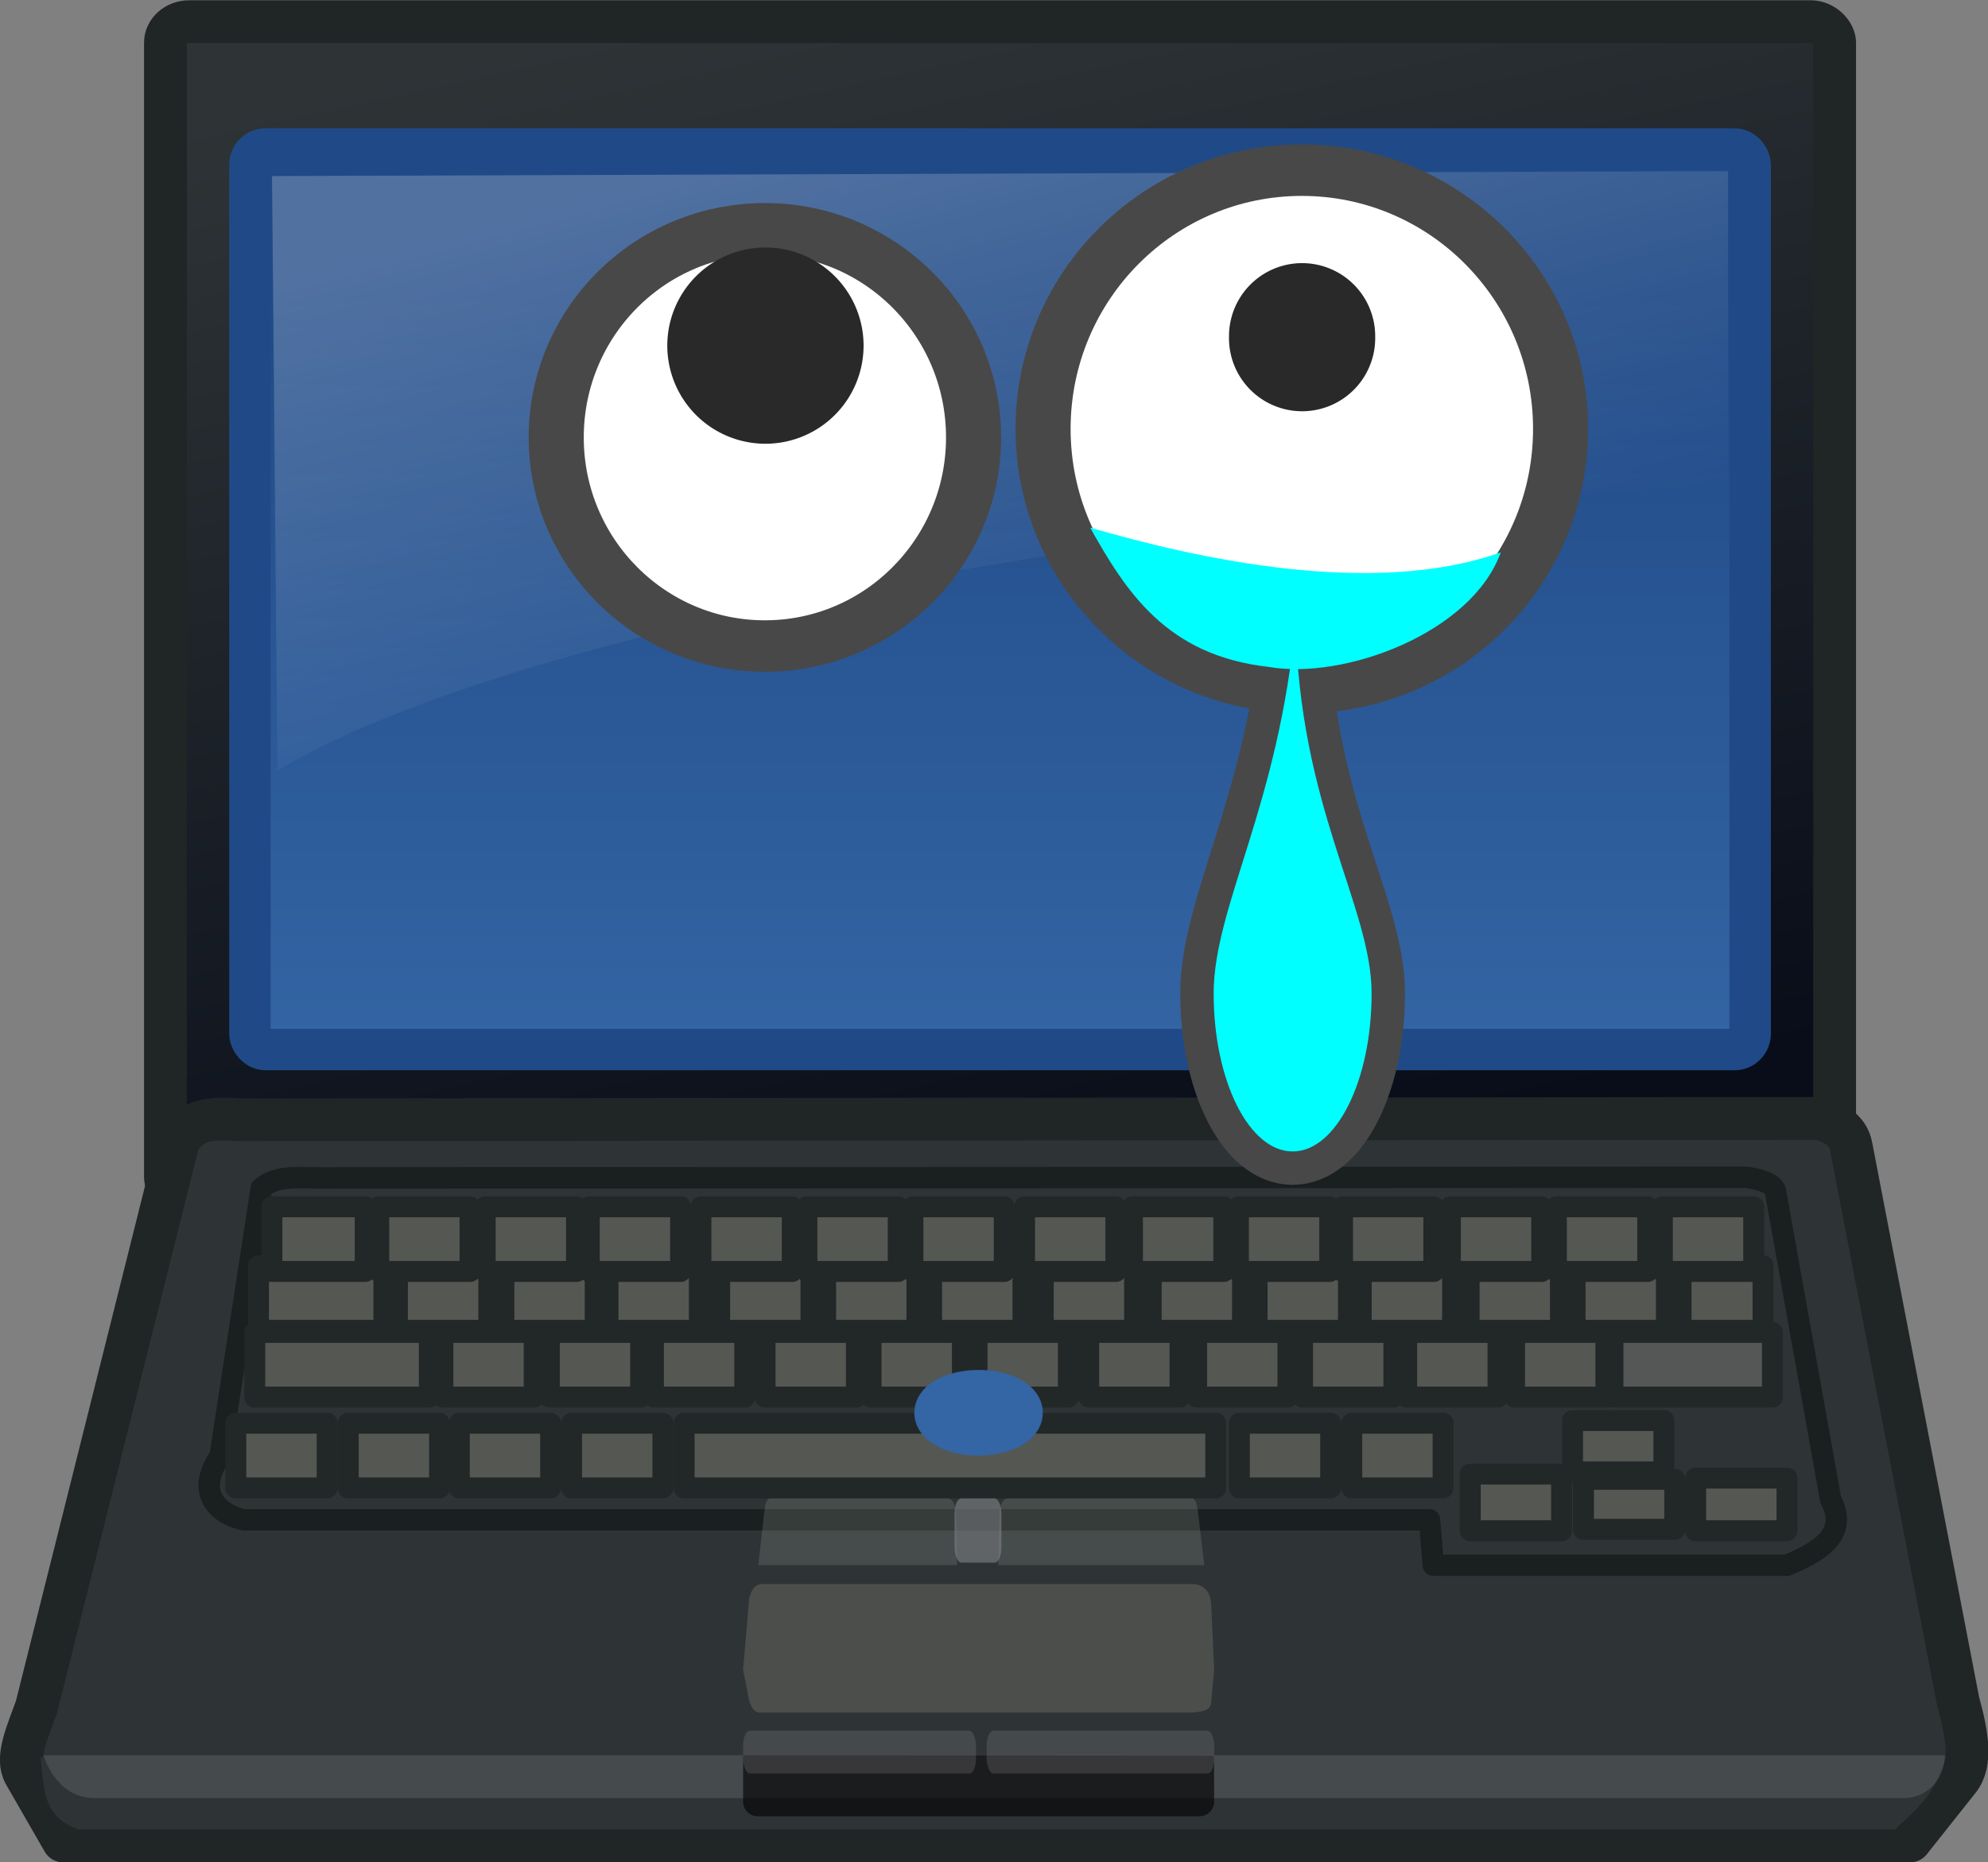 <svg xmlns="http://www.w3.org/2000/svg" viewBox="0 0 225.01 210.83"><rect x="0" y="0" width="225.01" height="210.83" fill="#808080" stroke="none"/><defs><linearGradient id="a" y2="30.489" gradientUnits="userSpaceOnUse" x2="24" gradientTransform="translate(24.274 14.62)" y1="2.011" x1="17.799"><stop stop-color="#2e3436" offset="0"/><stop stop-color="#080d19" offset="1"/></linearGradient><linearGradient id="b" y2="8.239" gradientUnits="userSpaceOnUse" x2="24.75" gradientTransform="matrix(1.045 0 0 .975 23.442 15.277)" y1="26.933" x1="24.75"><stop stop-color="#3465a4" offset="0"/><stop stop-color="#204a87" offset="1"/></linearGradient><linearGradient id="c" y2="18.138" gradientUnits="userSpaceOnUse" x2="25.175" gradientTransform="matrix(1.062 0 0 .933 22.774 15.136)" y1="4.739" x1="21.088"><stop stop-color="#fff" offset="0"/><stop stop-opacity="0" stop-color="#fff" offset="1"/></linearGradient></defs><g transform="matrix(4.847 0 0 4.847 -120.795 -80.574)"><rect rx=".557" ry=".492" height="27.478" width="38.978" y="17.13" x="28.785" stroke-linejoin="round" fill-rule="evenodd" color="#000" stroke="#202526" stroke-linecap="square" fill="url(#a)"/><path d="M29.086 43.276l-3.313 13.219c-.22.613-.489 1.189-.275 1.56l.9 1.565h43.126l1.138-1.434c.312-.392.194-1.061-.014-1.816l-2.5-12.969c-.065-.357-.351-.549-.75-.656l-36.874.031c-.721-.043-1.1-.026-1.438.5z" stroke-linejoin="round" fill-rule="evenodd" color="#000" stroke="#202526" stroke-linecap="square" fill="#2e3436"/><path d="M31.024 44.372l-.965 6.267c-.637.926.076 1.396.566 1.481h27.678l.089 1.061h8.258c.713-.298 1.46-.7 1.018-1.541l-1.29-7.209c-.06-.169-.319-.26-.679-.311l-33.375.015c-.652-.021-.995-.013-1.3.237z" opacity=".85" stroke-linejoin="round" color="#000" stroke="#171b1c" stroke-linecap="square" stroke-width=".5" fill="none"/><g stroke-linejoin="round" fill-rule="evenodd" color="#000" stroke="#222728" stroke-linecap="square" stroke-width=".489" fill="#555753"><path d="M30.958 46.184h2.928v1.511h-2.928zM34.202 46.184h2.133v1.511h-2.133zM36.688 46.184h2.133v1.511h-2.133zM39.119 46.184h2.133v1.511h-2.133zM41.726 46.184h2.133v1.511h-2.133zM44.201 46.184h2.133v1.511h-2.133zM46.676 46.184h2.133v1.511h-2.133zM49.283 46.184h2.133v1.511h-2.133zM51.803 46.184h2.133v1.511h-2.133zM54.277 46.184h2.133v1.511h-2.133zM56.708 46.184h2.133v1.511h-2.133zM59.227 46.184h2.133v1.511h-2.133zM61.702 46.184h2.133v1.511h-2.133zM64.177 46.184h1.914v1.511h-1.914z"/></g><path stroke-linejoin="round" fill-rule="evenodd" color="#000" stroke="#222728" stroke-linecap="square" stroke-width=".489" fill="#555753" d="M30.87 47.743h4.077v1.511H30.87zM35.263 47.743h2.133v1.511h-2.133zM37.749 47.743h2.133v1.511h-2.133zM40.18 47.743h2.133v1.511H40.18zM42.787 47.743h2.133v1.511h-2.133zM45.262 47.743h2.133v1.511h-2.133zM47.737 47.743h2.133v1.511h-2.133zM50.344 47.743h2.133v1.511h-2.133zM52.864 47.743h2.133v1.511h-2.133zM55.338 47.743h2.133v1.511h-2.133zM57.769 47.743h2.133v1.511h-2.133zM60.288 47.743h2.133v1.511h-2.133z"/><path stroke-linejoin="round" fill-rule="evenodd" color="#000" stroke="#222728" stroke-linecap="square" stroke-width=".489" fill="#545755" d="M62.586 47.743h3.724v1.511h-3.724z"/><rect rx=".361" ry=".372" height="21.032" width="35.032" y="20.104" x="30.758" stroke-linejoin="round" fill-rule="evenodd" color="#000" stroke="#204a87" stroke-linecap="square" stroke-width=".968" fill="url(#b)"/><path stroke-linejoin="round" fill-rule="evenodd" color="#000" stroke="#222728" stroke-linecap="square" stroke-width=".489" fill="#555753" d="M35.647 49.864h2.133v1.511h-2.133zM38.268 49.864h2.133v1.511h-2.133zM40.897 49.864h12.414v1.511H40.897zM53.862 49.864h2.133v1.511h-2.133zM56.487 49.864h2.133v1.511h-2.133zM59.254 51.052h2.133v1.324h-2.133zM61.643 49.802h2.133v1.199h-2.133zM61.897 51.174h2.133v1.168h-2.133zM64.518 51.146h2.133v1.23h-2.133zM33.053 49.864h2.133v1.511h-2.133zM30.428 49.864h2.133v1.511h-2.133z"/><g stroke-linejoin="round" fill-rule="evenodd" color="#000" stroke="#222728" stroke-linecap="square" stroke-width=".489" fill="#555753"><path d="M31.271 44.809h2.178v1.511h-2.178zM33.765 44.809h2.133v1.511h-2.133zM36.251 44.809h2.133v1.511h-2.133zM38.682 44.809h2.133v1.511h-2.133zM41.289 44.809h2.133v1.511h-2.133zM43.764 44.809h2.133v1.511h-2.133zM46.239 44.809h2.133v1.511h-2.133zM48.846 44.809h2.133v1.511h-2.133zM51.366 44.809h2.133v1.511h-2.133zM53.84 44.809h2.133v1.511H53.84zM56.271 44.809h2.133v1.511h-2.133zM58.79 44.809h2.133v1.511H58.79zM61.265 44.809h2.133v1.511h-2.133zM63.74 44.809h2.133v1.511H63.74z"/></g><path d="M42.417 53.96l-.143 1.66h11l-.071-1.538c-.016-.312-.202-.456-.429-.462H42.703c-.144.009-.238.124-.286.34zM42.417 56.351l-.143-.731h11l-.071.769c-.025.219-.259.204-.429.231H42.703c-.117.016-.217-.05-.286-.269z" opacity=".75" color="#000" fill-rule="evenodd" fill="#555753"/><path d="M25.865 57.67c.098.644.003 1.371.884 1.68h42.426c.499-.476.927-.783 1.194-1.724l-44.504.044z" color="#000" fill-rule="evenodd" fill="#2e3436"/><path d="M31.274 20.736l.126 13.883c7.119-4.224 26.594-6.457 33.874-6.65v-7.35l-34 .117z" opacity=".218" color="#000" fill-rule="evenodd" fill="url(#c)"/><path d="M25.94 57.62h44.396c0 .619-.488 1-.937 1H27.128c-.918 0-1.188-1-1.188-1z" opacity=".12" color="#000" fill-rule="evenodd" fill="#eeeeec"/><path d="M53.271 57.626l.003 1.074a.344.344 0 01-.345.345h-10.31a.344.344 0 01-.345-.345v-1.082l10.997.008z" opacity=".615" color="#000" fill-rule="evenodd"/><rect rx=".157" ry=".345" height="1" width="5.313" y="57.045" x="47.962" opacity=".273" color="#000" fill-rule="evenodd" fill="#808285"/><rect rx=".157" ry=".345" height="1" width="5.438" y="57.045" x="42.274" opacity=".273" color="#000" fill-rule="evenodd" fill="#808285"/><path d="M42.775 51.885l-.147 1.293h4.646l-.031-1.198c-.007-.243-.089-.355-.188-.36h-4.154c-.063.007-.104.097-.126.265zM52.889 51.885l.154 1.293H48.23l.032-1.198c.007-.243.092-.355.195-.36h4.303c.065.007.108.097.129.265z" opacity=".27" color="#000" fill-rule="evenodd" fill="#888a85"/><path d="M48.773 49.62a1 .5 0 01-2 0 1 .5 0 112 0z" fill-rule="evenodd" stroke="#3465a4" fill="#555753" fill-opacity=".75"/><rect rx=".157" ry=".345" height="1.5" width="1.094" y="51.62" x="47.212" opacity=".619" color="#000" fill-rule="evenodd" fill="#808285"/></g><path d="M353.55 256.11c0 6.416-4.862 11.617-10.859 11.617s-10.859-5.201-10.859-11.617c0-6.416 4.862-11.617 10.859-11.617s10.859 5.201 10.859 11.617z" transform="matrix(2.175 0 0 2.033 -658.779 -471.153)" stroke="#484848" stroke-width="2.866" fill="#fff"/><path d="M97.743 39.126a11.108 11.108 0 11-22.216 0 11.108 11.108 0 1122.216 0z" fill="#292929"/><path d="M353.55 256.11c0 6.416-4.862 11.617-10.859 11.617s-10.859-5.201-10.859-11.617c0-6.416 4.862-11.617 10.859-11.617s10.859 5.201 10.859 11.617z" transform="matrix(2.697 0 0 2.521 -776.891 -597.102)" stroke="#484848" stroke-width="2.311" fill="#fff"/><path d="M155.65 38.153a8.274 8.274 0 11-16.546 0 8.274 8.274 0 1116.547 0z" fill="#292929"/><g fill="#0ff"><path d="M155.244 112.475c0 9.867-4.006 17.877-8.938 17.877-4.935 0-8.939-8.01-8.939-17.877 0-9.868 7.376-21.25 9.276-42.164.379 21.083 8.601 32.295 8.601 42.164z" stroke="#484848" stroke-width="7.563"/><path d="M155.244 112.475c0 9.867-4.006 17.877-8.938 17.877-4.935 0-8.939-8.01-8.939-17.877 0-9.868 7.376-21.25 9.276-42.164.379 21.083 8.601 32.295 8.601 42.164z"/><path d="M123.383 59.724c4.017 7.16 8.598 14.485 20.202 15.771 8.57 1.506 23.003-3.832 26.277-12.964-14.517 5.152-34.468.692-46.48-2.807z"/></g></svg>